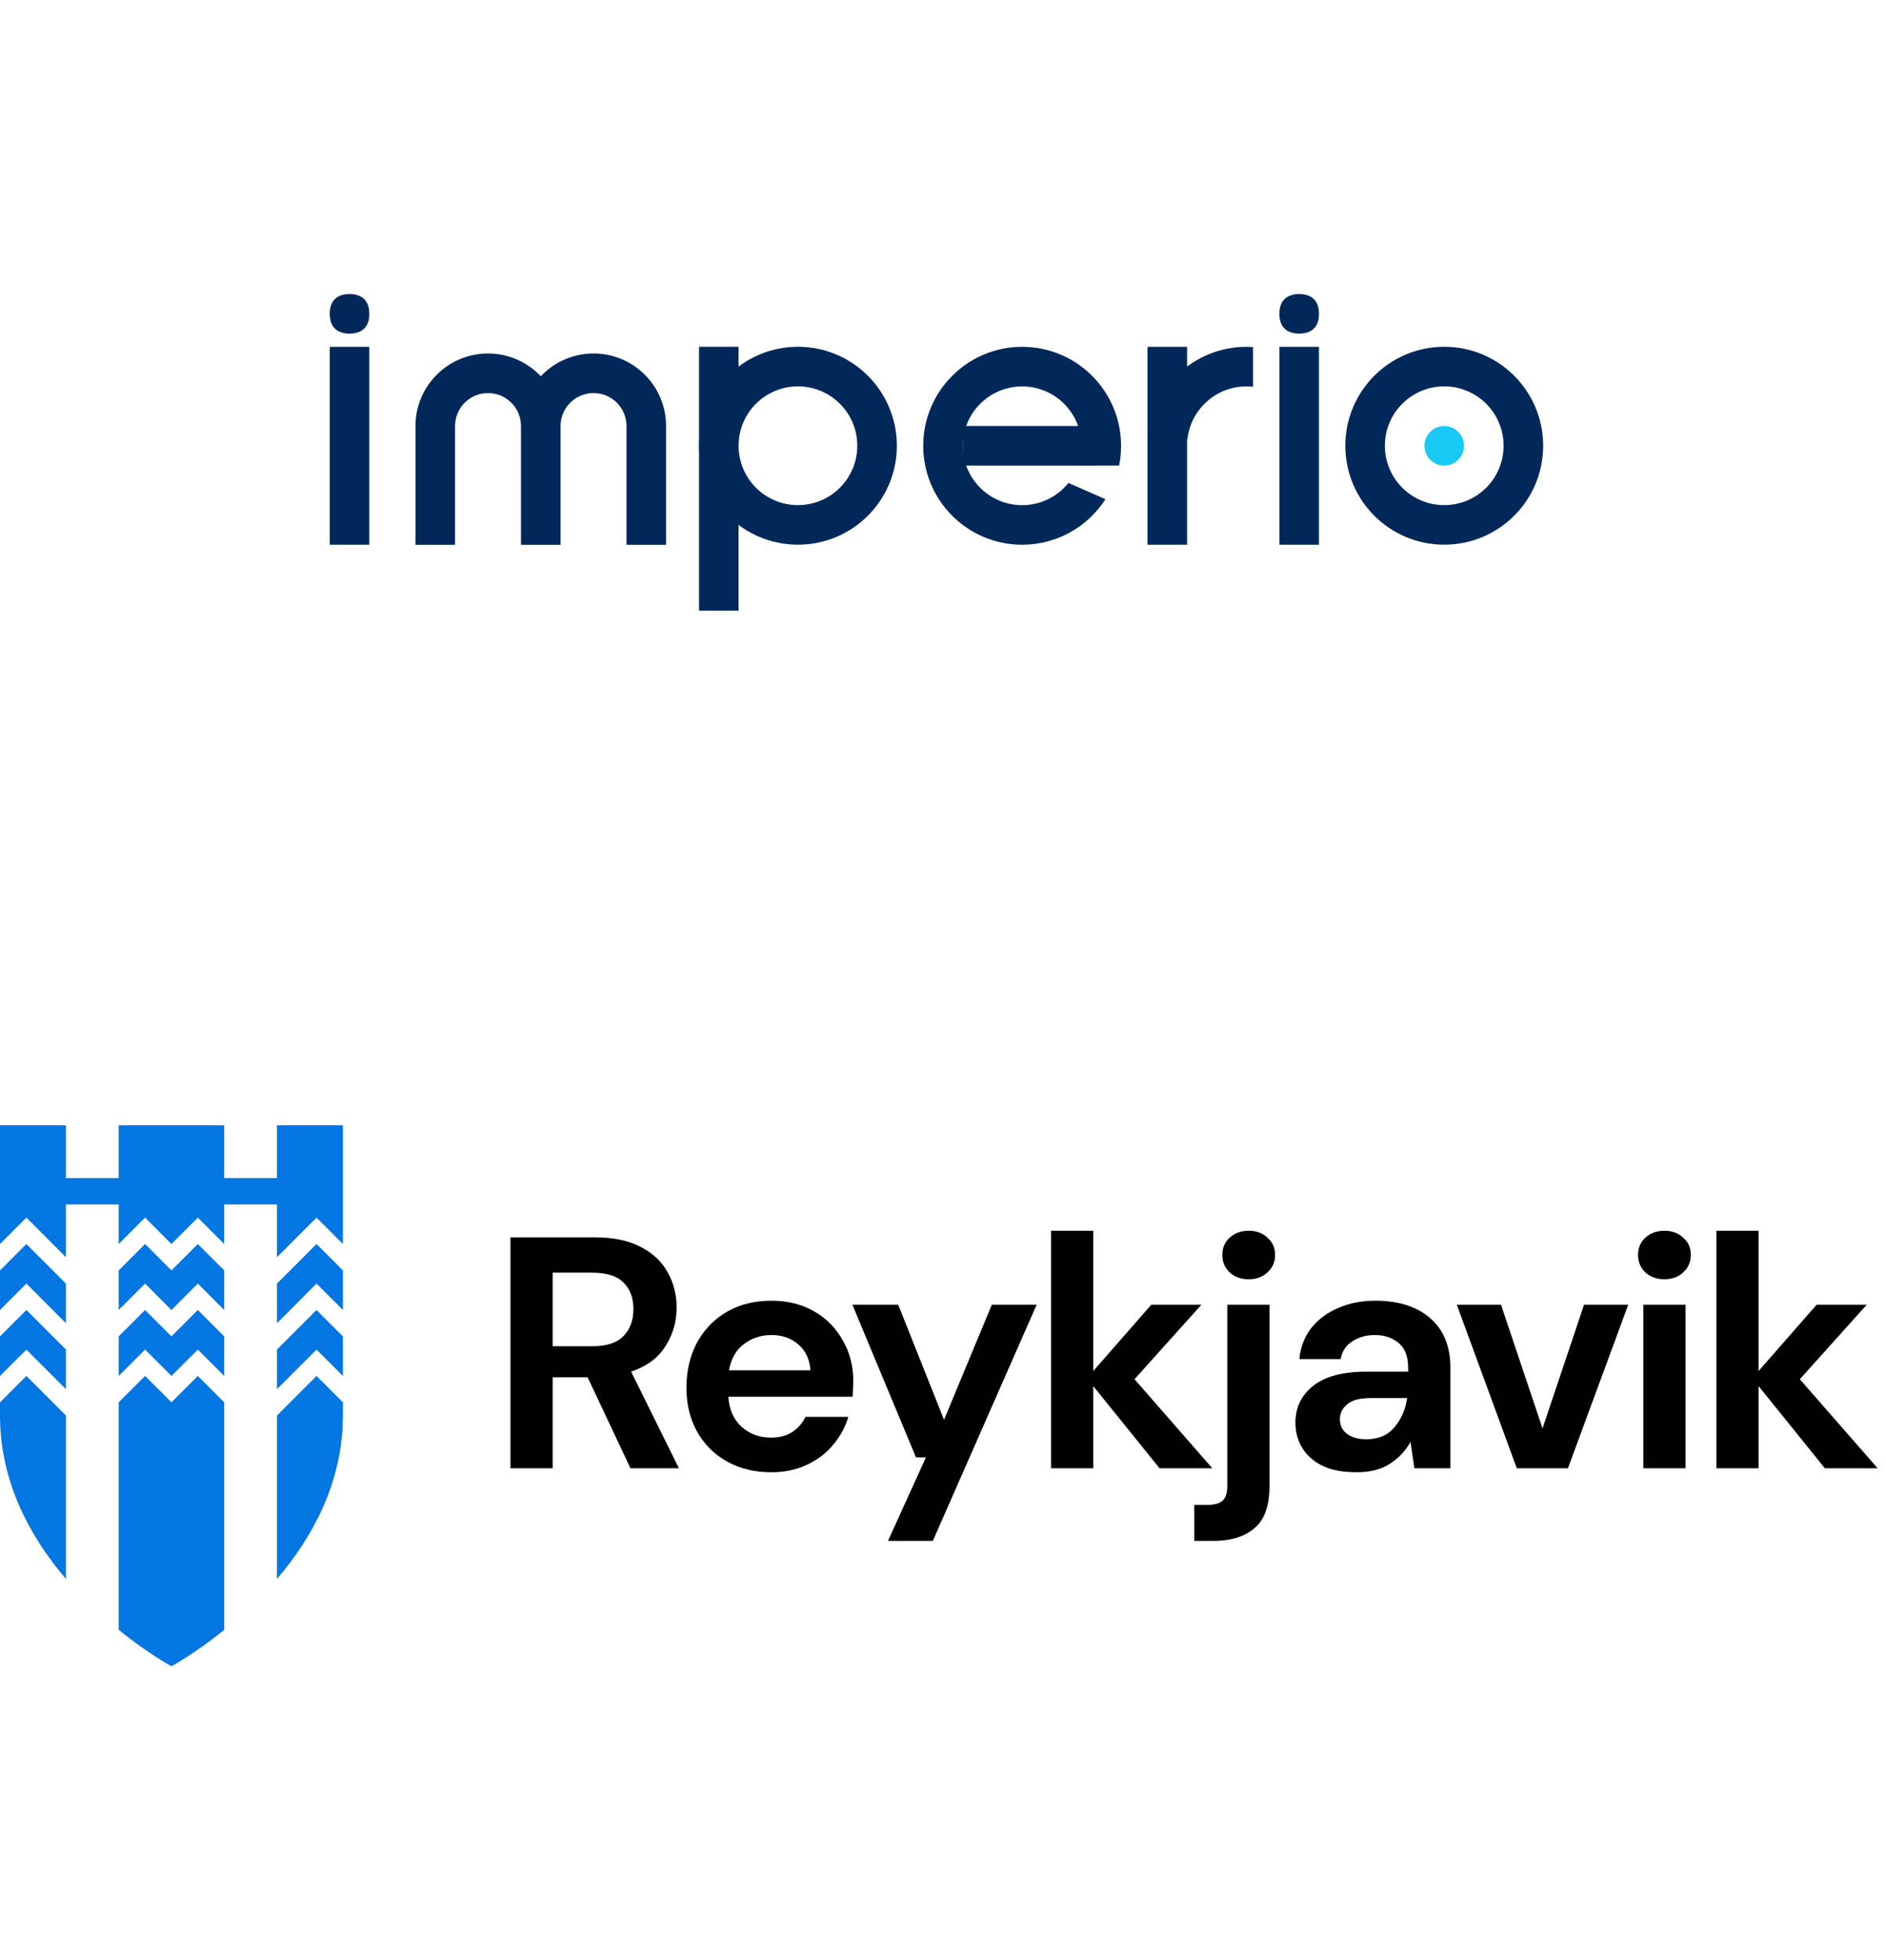 <svg width="77" height="80" viewBox="0 0 77 80" fill="none" xmlns="http://www.w3.org/2000/svg">
<path d="M28.539 14.152H30.154V24.922H28.539V14.152Z" fill="#022859"/>
<path d="M13.463 14.154H15.078V22.231H13.463V14.154Z" fill="#022859"/>
<path d="M13.463 12.808C13.463 12.213 13.825 12 14.271 12C14.717 12 15.078 12.213 15.078 12.808C15.078 13.402 14.717 13.615 14.271 13.615C13.825 13.615 13.463 13.402 13.463 12.808Z" fill="#022859"/>
<path d="M52.234 14.154H53.85V22.231H52.234V14.154Z" fill="#022859"/>
<path d="M52.234 12.808C52.234 12.213 52.596 12 53.042 12C53.488 12 53.85 12.213 53.85 12.808C53.85 13.402 53.488 13.615 53.042 13.615C52.596 13.615 52.234 13.402 52.234 12.808Z" fill="#022859"/>
<path fill-rule="evenodd" clip-rule="evenodd" d="M16.963 17.387C16.963 15.752 18.289 14.426 19.924 14.426C20.773 14.426 21.538 14.783 22.078 15.355C22.618 14.783 23.384 14.426 24.232 14.426C25.868 14.426 27.194 15.752 27.194 17.387V22.234H25.578V17.387C25.578 16.644 24.976 16.041 24.232 16.041C23.489 16.041 22.886 16.644 22.886 17.387V22.234H21.271V17.387C21.271 16.644 20.668 16.041 19.924 16.041C19.181 16.041 18.578 16.644 18.578 17.387V22.234H16.963V17.387Z" fill="#022859"/>
<path fill-rule="evenodd" clip-rule="evenodd" d="M45.133 20.371C44.415 21.49 43.16 22.231 41.732 22.231C39.502 22.231 37.693 20.423 37.693 18.193C37.693 15.962 39.502 14.154 41.732 14.154C43.962 14.154 45.77 15.962 45.77 18.193C45.77 18.469 45.743 18.74 45.69 19H44.017C44.106 18.748 44.155 18.476 44.155 18.193C44.155 16.855 43.07 15.77 41.732 15.77C40.394 15.77 39.309 16.855 39.309 18.193C39.309 19.531 40.394 20.616 41.732 20.616C42.496 20.616 43.178 20.262 43.622 19.71L45.133 20.371Z" fill="#022859"/>
<path d="M39.309 17.385H44.693V19H39.309V17.385Z" fill="#022859"/>
<path d="M46.85 14.154H48.465V22.231H46.85V14.154Z" fill="#022859"/>
<path fill-rule="evenodd" clip-rule="evenodd" d="M48.479 17.924C48.613 16.712 49.64 15.77 50.887 15.77C50.978 15.77 51.068 15.775 51.156 15.784V14.163C51.067 14.157 50.978 14.154 50.887 14.154C48.747 14.154 46.996 15.819 46.857 17.924H48.479Z" fill="#022859"/>
<path fill-rule="evenodd" clip-rule="evenodd" d="M32.578 22.229C34.808 22.229 36.616 20.421 36.616 18.191C36.616 15.96 34.808 14.152 32.578 14.152C30.347 14.152 28.539 15.96 28.539 18.191C28.539 20.421 30.347 22.229 32.578 22.229ZM32.578 20.614C33.916 20.614 35.001 19.529 35.001 18.191C35.001 16.853 33.916 15.768 32.578 15.768C31.239 15.768 30.154 16.853 30.154 18.191C30.154 19.529 31.239 20.614 32.578 20.614Z" fill="#022859"/>
<path fill-rule="evenodd" clip-rule="evenodd" d="M58.964 22.229C61.195 22.229 63.003 20.421 63.003 18.191C63.003 15.96 61.195 14.152 58.964 14.152C56.734 14.152 54.926 15.96 54.926 18.191C54.926 20.421 56.734 22.229 58.964 22.229ZM58.964 20.614C60.303 20.614 61.387 19.529 61.387 18.191C61.387 16.853 60.303 15.768 58.964 15.768C57.626 15.768 56.541 16.853 56.541 18.191C56.541 19.529 57.626 20.614 58.964 20.614Z" fill="#022859"/>
<path d="M59.772 18.192C59.772 18.639 59.41 19 58.964 19C58.518 19 58.156 18.639 58.156 18.192C58.156 17.746 58.518 17.385 58.964 17.385C59.41 17.385 59.772 17.746 59.772 18.192Z" fill="#18CAF3"/>
<path d="M20.84 59.921V50.498H24.299C25.053 50.498 25.673 50.628 26.157 50.888C26.651 51.139 27.019 51.485 27.261 51.925C27.503 52.355 27.625 52.836 27.625 53.365C27.625 53.94 27.472 54.465 27.167 54.94C26.871 55.416 26.404 55.761 25.767 55.977L27.719 59.921H25.74L23.99 56.206H22.563V59.921H20.84ZM22.563 54.94H24.192C24.766 54.94 25.188 54.801 25.457 54.523C25.727 54.245 25.861 53.877 25.861 53.419C25.861 52.97 25.727 52.611 25.457 52.342C25.197 52.073 24.771 51.938 24.178 51.938H22.563V54.94Z" fill="black"/>
<path d="M31.485 60.083C30.812 60.083 30.215 59.939 29.695 59.652C29.174 59.365 28.766 58.961 28.47 58.44C28.174 57.92 28.025 57.318 28.025 56.636C28.025 55.945 28.169 55.331 28.456 54.792C28.752 54.254 29.156 53.836 29.668 53.54C30.188 53.235 30.799 53.082 31.498 53.082C32.154 53.082 32.733 53.226 33.235 53.513C33.738 53.8 34.128 54.195 34.406 54.698C34.694 55.191 34.837 55.743 34.837 56.354C34.837 56.452 34.833 56.556 34.824 56.663C34.824 56.771 34.819 56.883 34.81 57H29.735C29.771 57.52 29.95 57.929 30.273 58.225C30.606 58.521 31.005 58.669 31.472 58.669C31.822 58.669 32.113 58.593 32.347 58.44C32.589 58.279 32.768 58.072 32.885 57.821H34.635C34.51 58.243 34.299 58.629 34.002 58.979C33.715 59.32 33.356 59.589 32.925 59.786C32.504 59.984 32.024 60.083 31.485 60.083ZM31.498 54.482C31.077 54.482 30.704 54.604 30.381 54.846C30.058 55.079 29.852 55.438 29.762 55.923H33.087C33.06 55.483 32.899 55.133 32.602 54.873C32.306 54.613 31.938 54.482 31.498 54.482Z" fill="black"/>
<path d="M36.254 62.883L37.802 59.477H37.398L34.8 53.244H36.671L38.542 57.942L40.494 53.244H42.325L38.085 62.883H36.254Z" fill="black"/>
<path d="M42.913 59.921V50.228H44.636V55.95L47.005 53.244H49.052L46.319 56.286L49.496 59.921H47.342L44.636 56.569V59.921H42.913Z" fill="black"/>
<path d="M50.982 52.207C50.667 52.207 50.407 52.113 50.201 51.925C50.003 51.736 49.905 51.498 49.905 51.211C49.905 50.924 50.003 50.691 50.201 50.511C50.407 50.323 50.667 50.228 50.982 50.228C51.296 50.228 51.551 50.323 51.749 50.511C51.955 50.691 52.059 50.924 52.059 51.211C52.059 51.498 51.955 51.736 51.749 51.925C51.551 52.113 51.296 52.207 50.982 52.207ZM48.76 62.883V61.415H49.285C49.581 61.415 49.792 61.357 49.918 61.24C50.044 61.124 50.106 60.926 50.106 60.648V53.244H51.83V60.648C51.83 61.456 51.623 62.03 51.21 62.371C50.807 62.712 50.255 62.883 49.555 62.883H48.76Z" fill="black"/>
<path d="M55.391 60.083C54.817 60.083 54.346 59.993 53.978 59.813C53.61 59.625 53.336 59.378 53.157 59.073C52.977 58.768 52.888 58.431 52.888 58.063C52.888 57.444 53.13 56.941 53.614 56.556C54.099 56.17 54.826 55.977 55.795 55.977H57.491V55.815C57.491 55.358 57.361 55.021 57.101 54.806C56.841 54.59 56.518 54.482 56.132 54.482C55.782 54.482 55.477 54.568 55.216 54.738C54.956 54.9 54.794 55.142 54.732 55.465H53.049C53.094 54.98 53.255 54.559 53.534 54.2C53.821 53.841 54.189 53.567 54.638 53.379C55.086 53.181 55.589 53.082 56.145 53.082C57.096 53.082 57.846 53.32 58.393 53.796C58.941 54.272 59.215 54.945 59.215 55.815V59.921H57.747L57.586 58.844C57.388 59.203 57.11 59.499 56.751 59.733C56.401 59.966 55.948 60.083 55.391 60.083ZM55.782 58.736C56.275 58.736 56.657 58.575 56.926 58.252C57.204 57.929 57.379 57.529 57.451 57.054H55.984C55.526 57.054 55.198 57.139 55.001 57.309C54.803 57.471 54.705 57.673 54.705 57.915C54.705 58.175 54.803 58.377 55.001 58.521C55.198 58.665 55.459 58.736 55.782 58.736Z" fill="black"/>
<path d="M61.927 59.921L59.477 53.244H61.281L62.977 58.292L64.673 53.244H66.477L64.014 59.921H61.927Z" fill="black"/>
<path d="M67.954 52.207C67.64 52.207 67.38 52.113 67.174 51.925C66.976 51.736 66.877 51.498 66.877 51.211C66.877 50.924 66.976 50.691 67.174 50.511C67.38 50.323 67.64 50.228 67.954 50.228C68.269 50.228 68.524 50.323 68.722 50.511C68.928 50.691 69.031 50.924 69.031 51.211C69.031 51.498 68.928 51.736 68.722 51.925C68.524 52.113 68.269 52.207 67.954 52.207ZM67.093 59.921V53.244H68.816V59.921H67.093Z" fill="black"/>
<path d="M70.076 59.921V50.228H71.799V55.95L74.168 53.244H76.215L73.482 56.286L76.659 59.921H74.505L71.799 56.569V59.921H70.076Z" fill="black"/>
<path fill-rule="evenodd" clip-rule="evenodd" d="M0 45.922H2.692V48.076H4.846V45.922H9.154V48.076H11.308V45.922H14V50.768L12.923 49.691L11.308 51.307V49.153H9.154V50.768L8.077 49.691L7 50.768L5.923 49.691L4.846 50.768V49.153H2.692V51.307L1.077 49.691L0 50.768V45.922ZM0 51.845V53.461L1.077 52.383L2.692 53.999V52.383L1.077 50.768L0 51.845ZM2.692 55.076L1.077 53.461L0 54.537V56.153L1.077 55.076L2.692 56.691V55.076ZM2.692 57.768L1.077 56.153L0 57.23V57.768C0 60.498 1.249 62.747 2.692 64.435V57.768ZM4.846 51.845V53.461L5.923 52.383L7 53.461L8.077 52.383L9.154 53.461V51.845L8.077 50.768L7 51.845L5.923 50.768L4.846 51.845ZM9.154 54.537L8.077 53.461L7 54.537L5.923 53.461L4.846 54.537V56.153L5.923 55.076L7 56.153L8.077 55.076L9.154 56.153V54.537ZM9.154 57.23L8.077 56.153L7 57.23L5.923 56.153L4.846 57.23V66.515C6.048 67.487 7 67.999 7 67.999C7 67.999 7.952 67.487 9.154 66.515V57.23ZM11.308 52.383V53.999L12.923 52.383L14 53.461V51.845L12.923 50.768L11.308 52.383ZM14 54.537L12.923 53.461L11.308 55.076V56.691L12.923 55.076L14 56.153V54.537ZM14 57.23L12.923 56.153L11.308 57.768V64.435C12.751 62.747 14 60.498 14 57.768V57.23Z" fill="#0376E1"/>
</svg>
